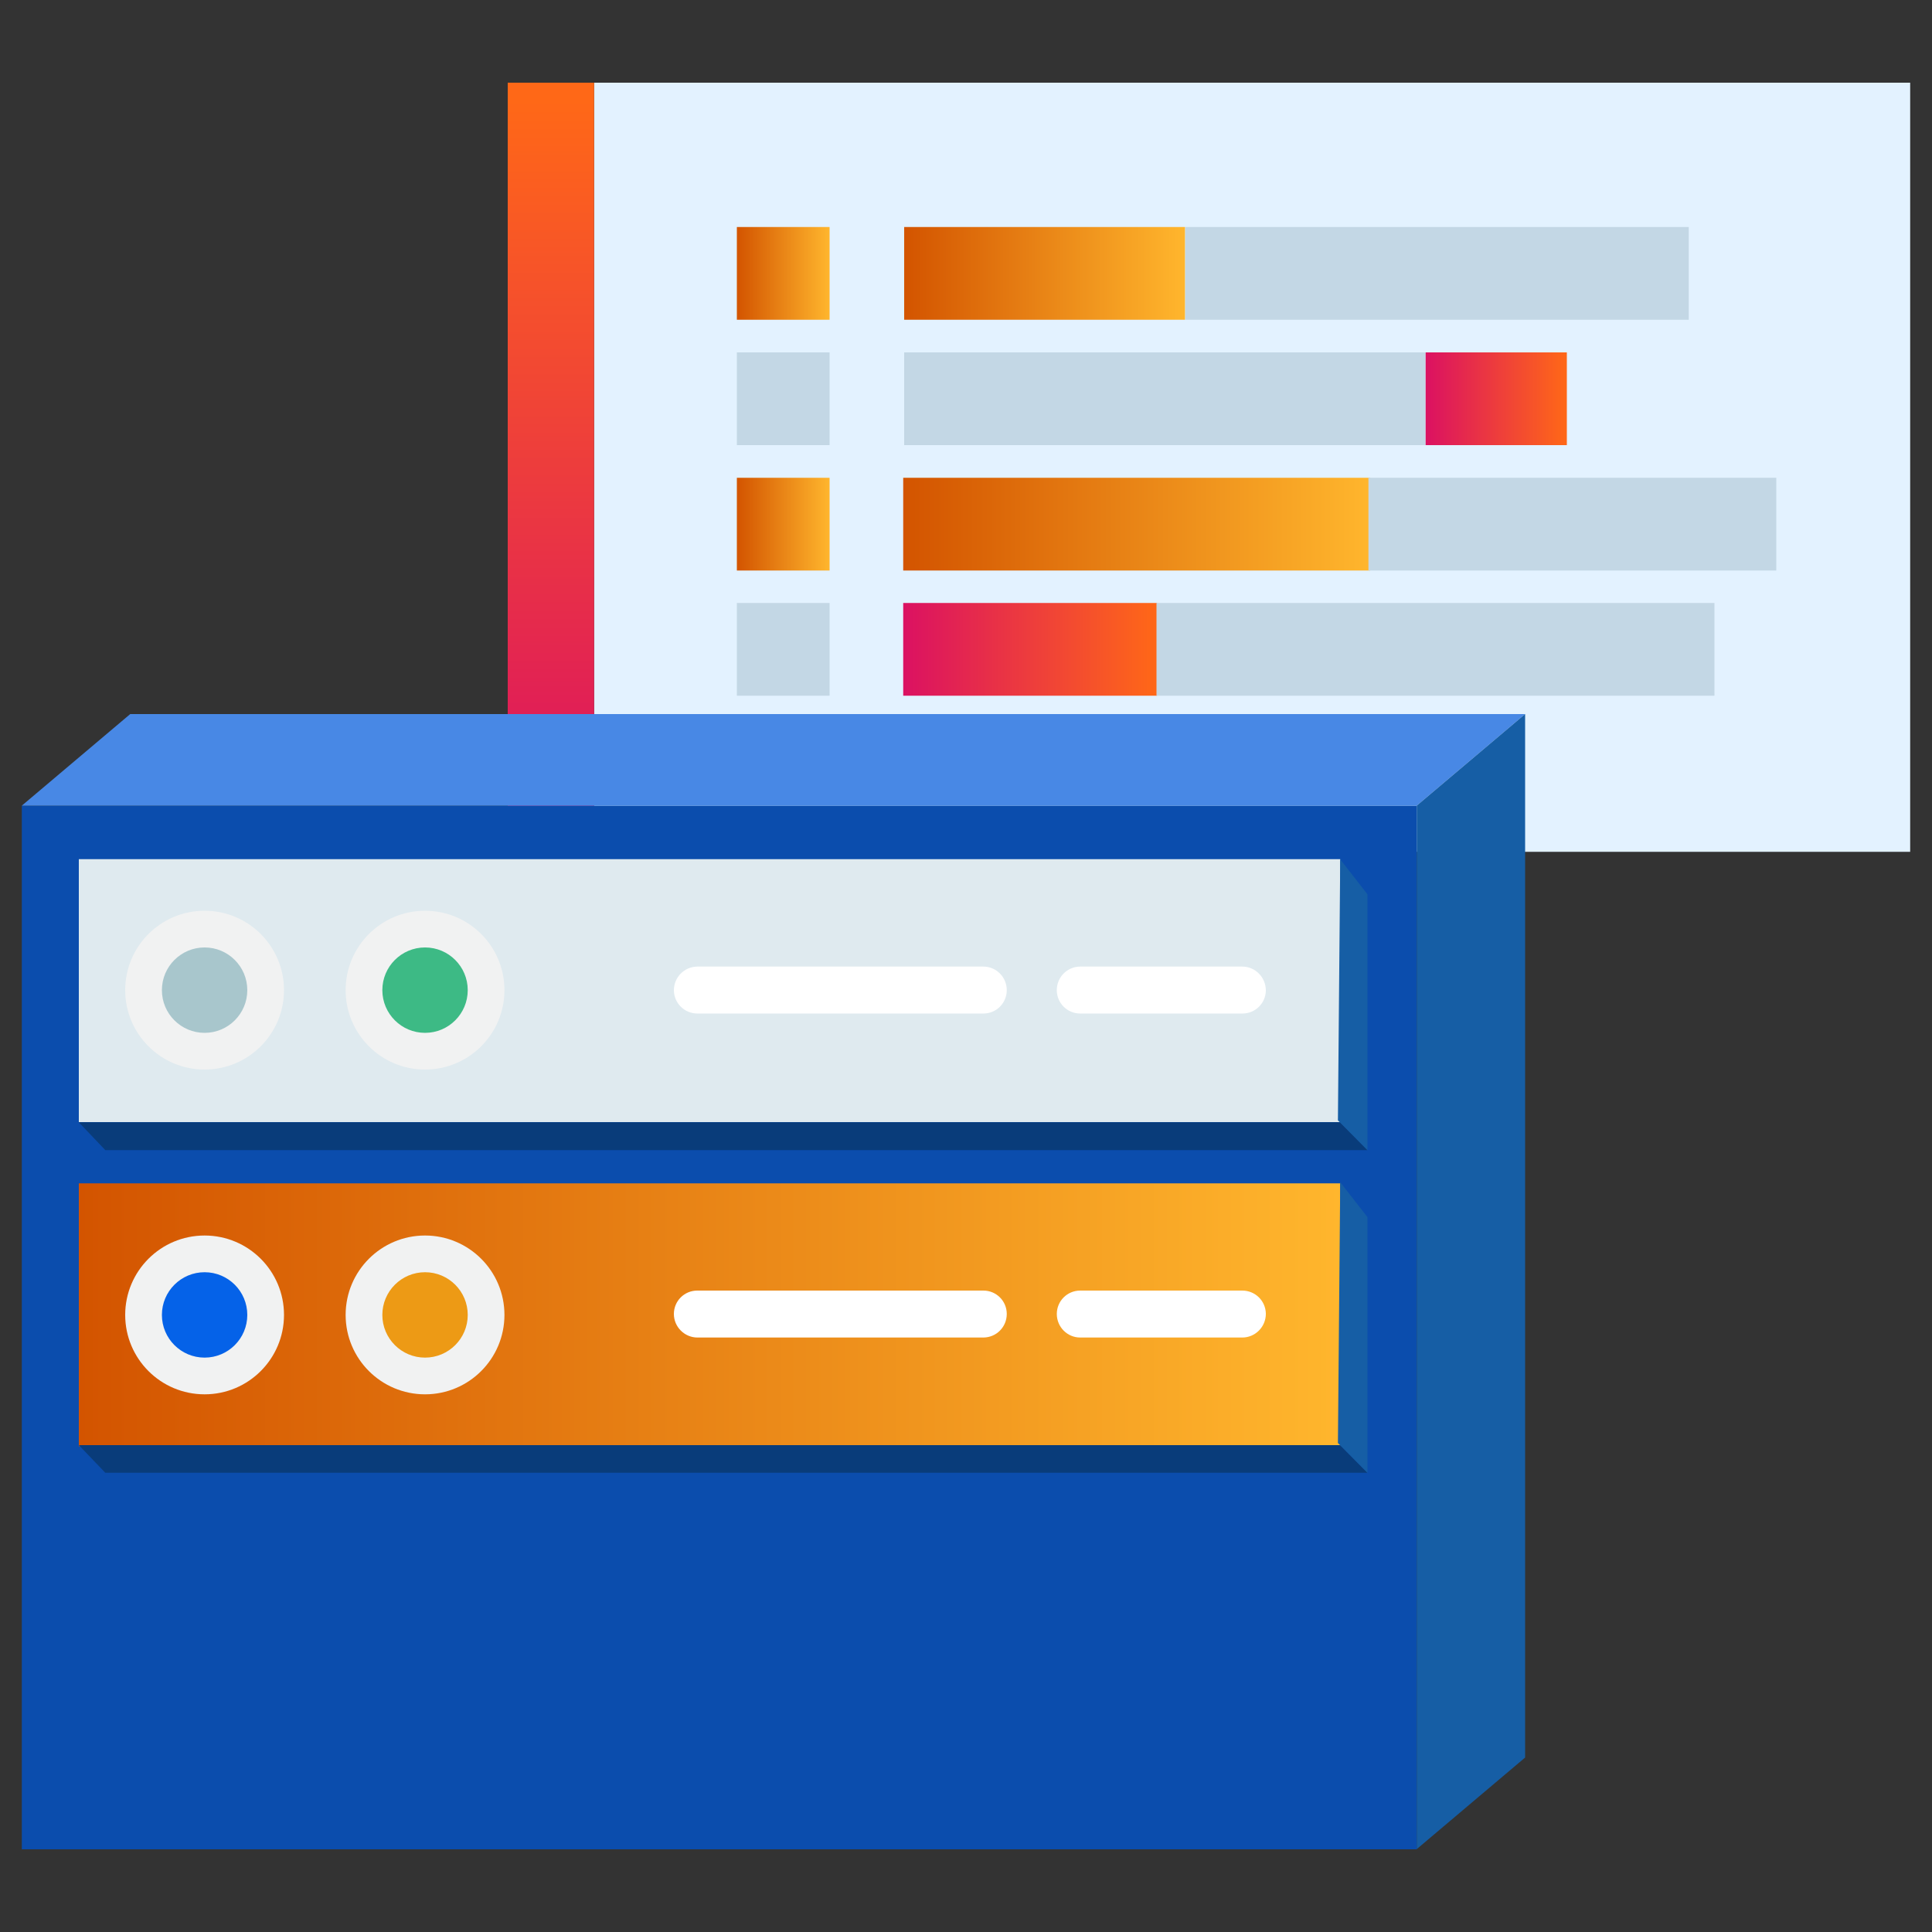 <?xml version="1.0" encoding="UTF-8"?>
<svg id="Layer_1" data-name="Layer 1" xmlns="http://www.w3.org/2000/svg" xmlns:xlink="http://www.w3.org/1999/xlink" viewBox="0 0 100 100">
  <rect x="0" y="0" width="100" height="100" fill="#333333" stroke="none"/>
  <defs>
    <style>
      .cls-1 {
        fill: url(#linear-gradient);
      }

      .cls-2 {
        fill: #ed9a15;
      }

      .cls-3 {
        fill: #e3f2ff;
      }

      .cls-4 {
        fill: #fff;
      }

      .cls-5 {
        fill: #f1f2f2;
      }

      .cls-6 {
        fill: #a8c6cc;
      }

      .cls-7 {
        fill: #c3d7e5;
      }

      .cls-8 {
        fill: #dfeaef;
      }

      .cls-9 {
        fill: #165ea5;
      }

      .cls-10 {
        fill: #0b4dad;
      }

      .cls-11 {
        fill: #0562e8;
      }

      .cls-12 {
        fill: #093c7a;
      }

      .cls-13 {
        fill: #3dba85;
      }

      .cls-14 {
        fill: #4888e5;
      }

      .cls-15 {
        fill: url(#linear-gradient-8);
      }

      .cls-16 {
        fill: url(#linear-gradient-3);
      }

      .cls-17 {
        fill: url(#linear-gradient-4);
      }

      .cls-18 {
        fill: url(#linear-gradient-2);
      }

      .cls-19 {
        fill: url(#linear-gradient-6);
      }

      .cls-20 {
        fill: url(#linear-gradient-7);
      }

      .cls-21 {
        fill: url(#linear-gradient-5);
      }
    </style>
    <linearGradient id="linear-gradient" x1="46.75" y1="208.47" x2="59.89" y2="208.47" gradientTransform="translate(0 -174.86)" gradientUnits="userSpaceOnUse">
      <stop offset="0" stop-color="#db1162"/>
      <stop offset="1" stop-color="#ff6817"/>
    </linearGradient>
    <linearGradient id="linear-gradient-2" x1="46.75" y1="201.99" x2="70.93" y2="201.99" gradientTransform="translate(0 -174.86)" gradientUnits="userSpaceOnUse">
      <stop offset="0" stop-color="#d35400"/>
      <stop offset="1" stop-color="#ffb62d"/>
    </linearGradient>
    <linearGradient id="linear-gradient-3" x1="38.14" x2="42.95" xlink:href="#linear-gradient-2"/>
    <linearGradient id="linear-gradient-4" x1="73.79" y1="195.5" x2="81.1" y2="195.5" xlink:href="#linear-gradient"/>
    <linearGradient id="linear-gradient-5" x1="46.8" y1="189.01" x2="61.34" y2="189.01" xlink:href="#linear-gradient-2"/>
    <linearGradient id="linear-gradient-6" x1="38.14" y1="189.01" x2="42.95" y2="189.01" xlink:href="#linear-gradient-2"/>
    <linearGradient id="linear-gradient-7" x1="11243.21" y1="218.04" x2="11243.21" y2="180.01" gradientTransform="translate(11271.73 -174.86) rotate(-180) scale(1 -1)" xlink:href="#linear-gradient"/>
    <linearGradient id="linear-gradient-8" x1="307.35" y1="-5390.51" x2="372.64" y2="-5390.51" gradientTransform="translate(-303.27 -5322.46) scale(1 -1)" xlink:href="#linear-gradient-2"/>
  </defs>
  <rect class="cls-3" x="30.75" y="4.28" width="68.12" height="39.81"/>
  <rect class="cls-7" x="38.14" y="31.21" width="4.8" height="4.8"/>
  <rect class="cls-1" x="46.75" y="31.21" width="13.14" height="4.8"/>
  <rect class="cls-7" x="59.86" y="31.21" width="28.88" height="4.8"/>
  <rect class="cls-18" x="46.75" y="24.73" width="24.17" height="4.8"/>
  <rect class="cls-7" x="70.83" y="24.73" width="21.11" height="4.8"/>
  <rect class="cls-16" x="38.14" y="24.73" width="4.8" height="4.8"/>
  <rect class="cls-7" x="38.14" y="18.24" width="4.8" height="4.8"/>
  <rect class="cls-7" x="46.8" y="18.24" width="26.98" height="4.8"/>
  <rect class="cls-17" x="73.79" y="18.24" width="7.31" height="4.8"/>
  <rect class="cls-21" x="46.8" y="11.75" width="14.54" height="4.8"/>
  <rect class="cls-7" x="61.35" y="11.75" width="26.06" height="4.8"/>
  <rect class="cls-19" x="38.14" y="11.75" width="4.8" height="4.8"/>
  <rect class="cls-20" x="26.28" y="4.28" width="4.47" height="40.2"/>
  <rect class="cls-10" x="1.13" y="41.7" width="72.2" height="54.02"/>
  <polygon class="cls-14" points="73.33 41.7 1.13 41.7 6.74 36.96 78.94 36.96 73.33 41.7"/>
  <polygon class="cls-9" points="78.94 90.97 73.33 95.71 73.33 41.7 78.94 36.96 78.94 90.97"/>
  <rect class="cls-15" x="4.08" y="61.25" width="65.29" height="13.61"/>
  <rect class="cls-8" x="4.08" y="44.47" width="65.29" height="13.61"/>
  <circle class="cls-5" cx="10.59" cy="68.06" r="4.11"/>
  <circle class="cls-5" cx="22" cy="68.06" r="4.11"/>
  <circle class="cls-5" cx="10.59" cy="51.25" r="4.11"/>
  <circle class="cls-5" cx="22" cy="51.25" r="4.11"/>
  <circle class="cls-11" cx="10.59" cy="68.06" r="2.21"/>
  <circle class="cls-2" cx="22" cy="68.06" r="2.21"/>
  <circle class="cls-6" cx="10.59" cy="51.25" r="2.21"/>
  <circle class="cls-13" cx="22" cy="51.25" r="2.21"/>
  <path class="cls-4" d="M36.1,66.8h14.8c.67,0,1.21,.54,1.21,1.21h0c0,.67-.53,1.21-1.2,1.22h-14.81c-.67,0-1.22-.55-1.22-1.22h0c0-.67,.54-1.21,1.21-1.21h.01Z"/>
  <path class="cls-4" d="M55.91,66.8h8.39c.67,0,1.21,.53,1.22,1.2h0c0,.68-.55,1.23-1.22,1.23h-8.39c-.67,0-1.21-.55-1.21-1.22h0c0-.67,.54-1.21,1.21-1.21h0Z"/>
  <path class="cls-4" d="M55.91,50.03h8.39c.67,0,1.21,.55,1.22,1.22h0c0,.67-.54,1.21-1.21,1.21h-8.4c-.67,0-1.21-.54-1.21-1.21h0c0-.67,.53-1.21,1.2-1.22h.01Z"/>
  <path class="cls-4" d="M36.1,50.03h14.8c.67,0,1.21,.55,1.21,1.22h0c0,.67-.54,1.21-1.21,1.21h-14.8c-.67,0-1.21-.53-1.22-1.2h0c0-.68,.54-1.22,1.21-1.23h.01Z"/>
  <polygon class="cls-12" points="4.08 58.09 5.45 59.53 70.78 59.53 69.37 58.09 4.08 58.09"/>
  <polygon class="cls-9" points="69.37 44.48 70.78 46.29 70.78 59.53 69.25 57.99 69.37 44.48"/>
  <polygon class="cls-12" points="4.08 74.8 5.45 76.23 70.78 76.23 69.37 74.8 4.08 74.8"/>
  <polygon class="cls-9" points="69.37 61.19 70.78 63 70.78 76.23 69.25 74.69 69.37 61.19"/>
</svg>